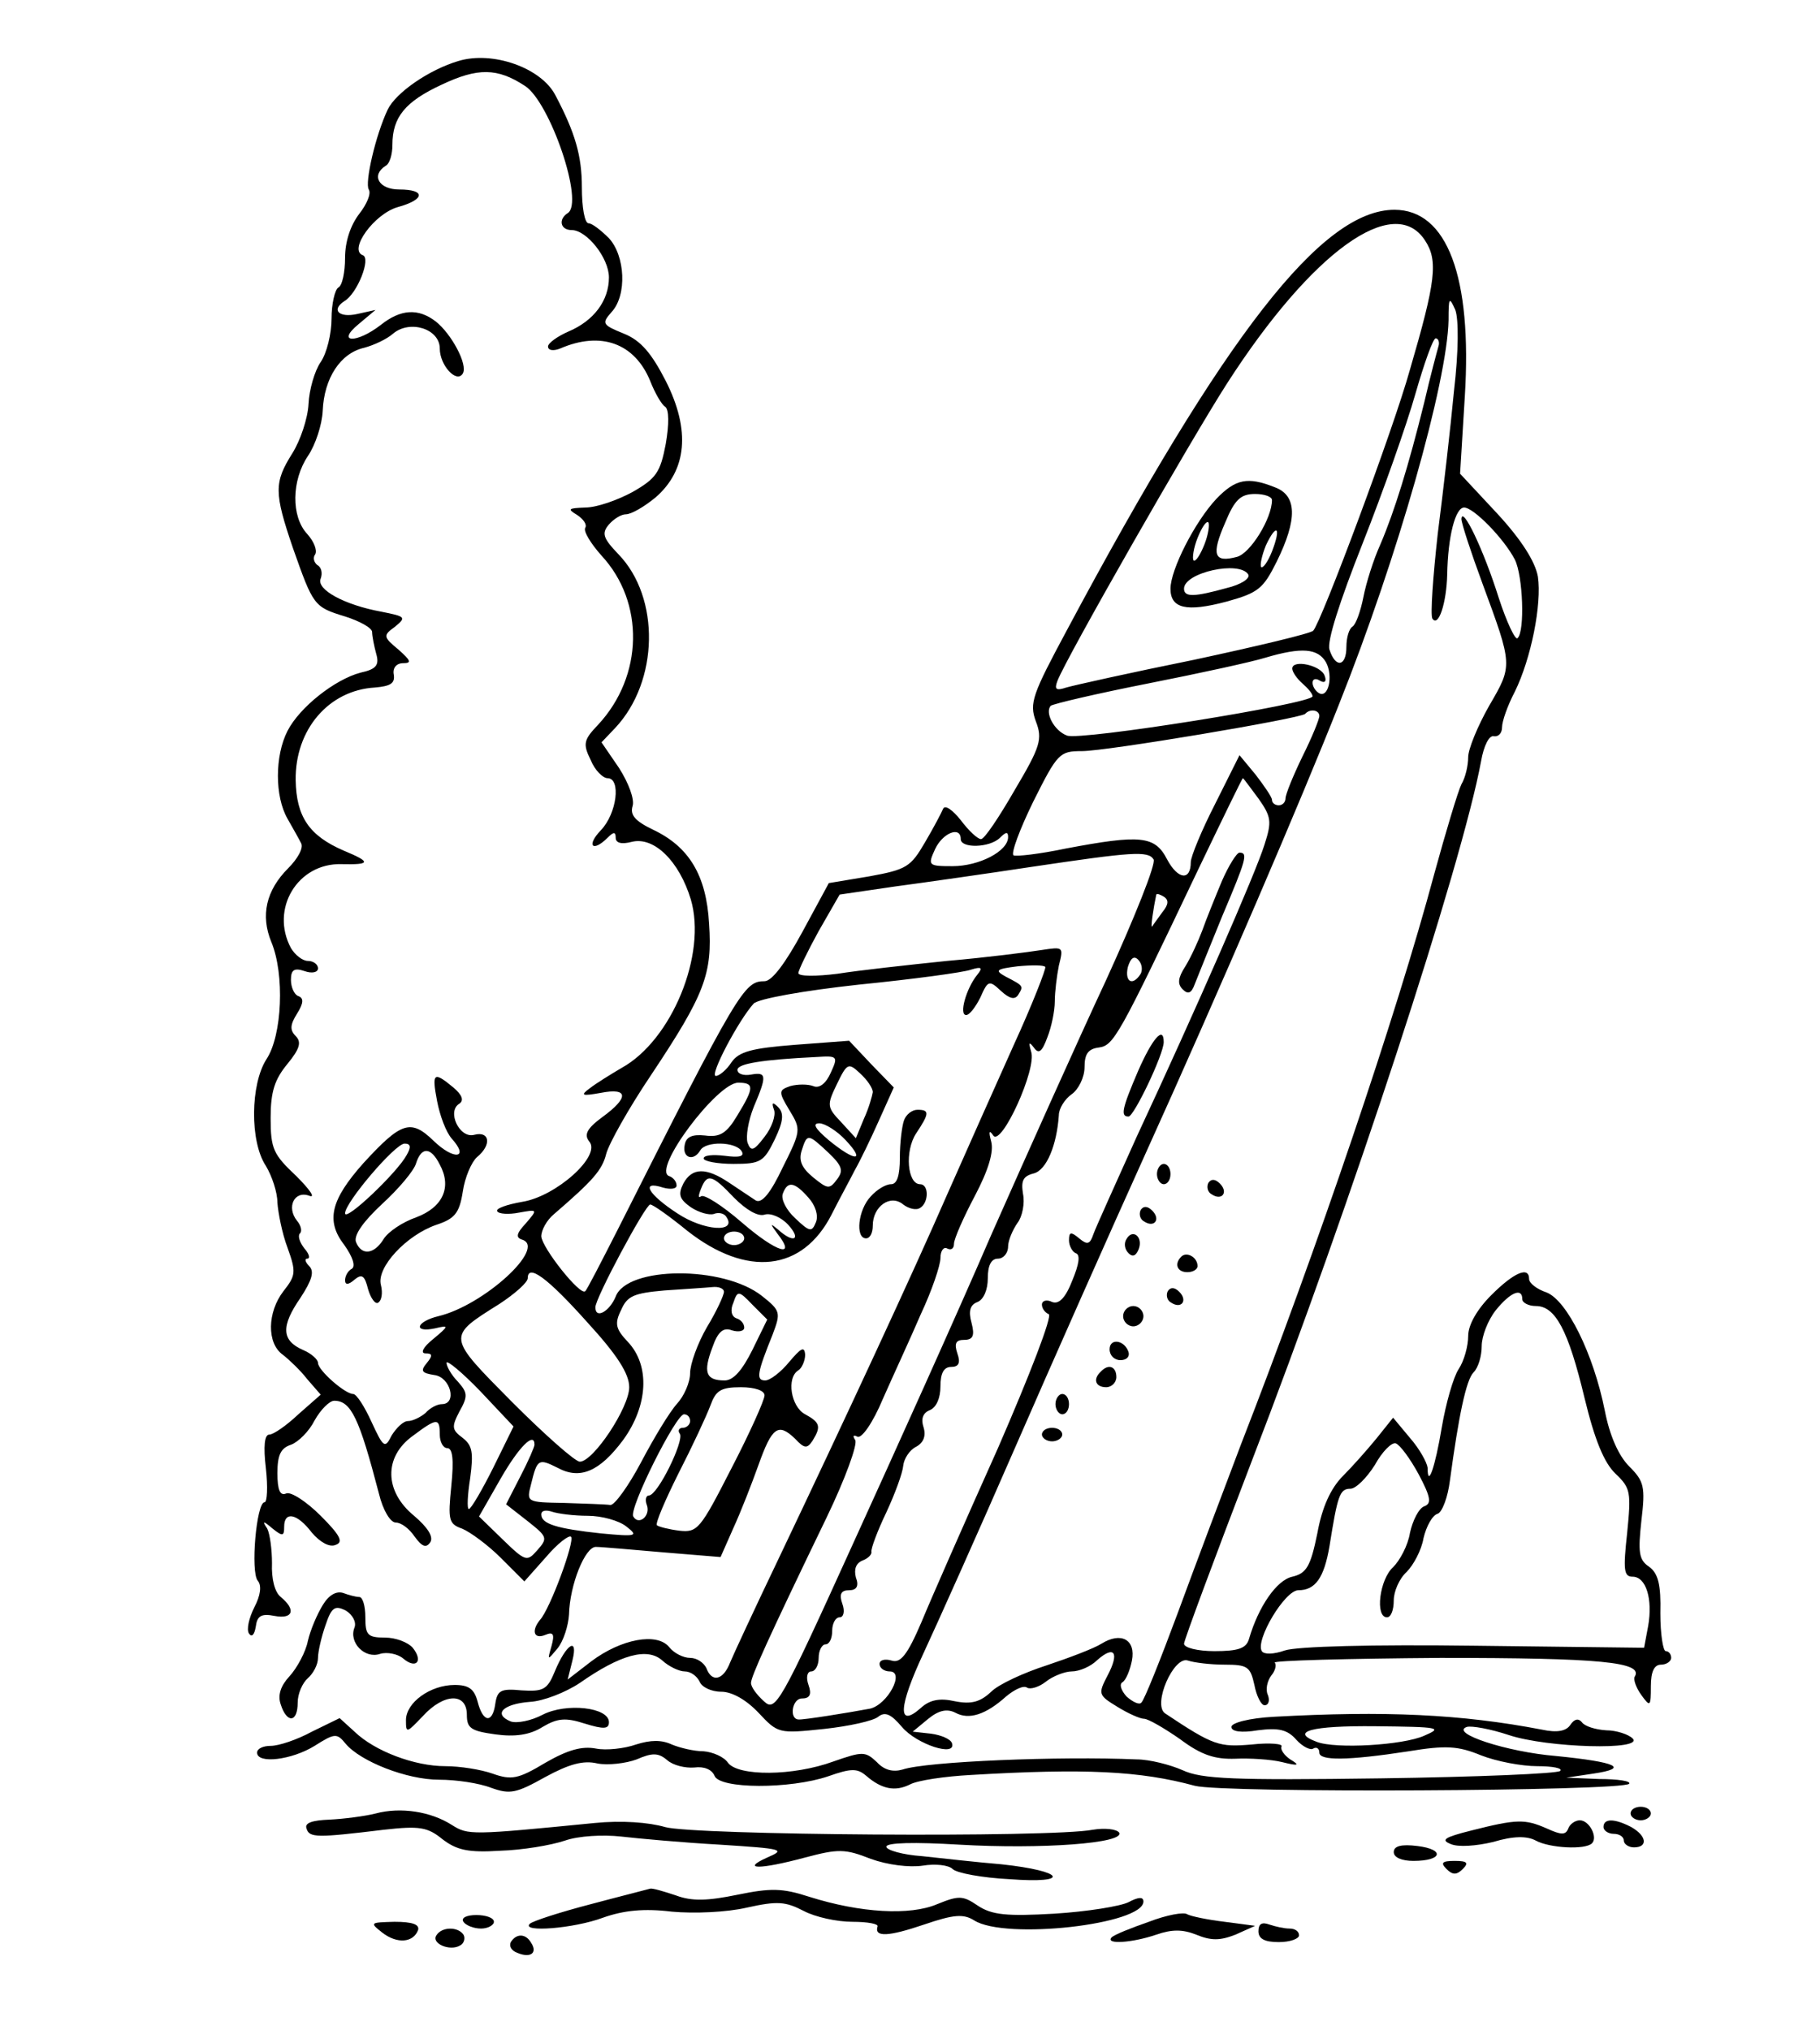 <?xml version="1.0" standalone="no"?>
<!DOCTYPE svg PUBLIC "-//W3C//DTD SVG 20010904//EN"
 "http://www.w3.org/TR/2001/REC-SVG-20010904/DTD/svg10.dtd">
<svg version="1.0" xmlns="http://www.w3.org/2000/svg"
 width="269pt" height="300pt" viewBox="0 0 269 300"
 preserveAspectRatio="xMidYMid meet">
<g transform="translate(0,300) scale(0.1,-0.1)"
fill="#000000" stroke="none">
<path d="M678 2910 c-44 -13 -93 -47 -105 -72 -18 -38 -34 -108 -28 -118 4 -6
-3 -22 -14 -36 -13 -17 -21 -41 -21 -65 0 -21 -4 -41 -10 -44 -5 -3 -10 -24
-10 -46 0 -22 -7 -51 -16 -64 -9 -13 -17 -41 -18 -62 -1 -21 -12 -54 -24 -73
-27 -43 -27 -58 1 -140 30 -85 31 -87 77 -101 22 -7 40 -17 40 -23 0 -6 3 -21
6 -32 5 -17 0 -23 -23 -28 -38 -10 -90 -51 -108 -86 -19 -37 -19 -97 0 -130 8
-14 17 -30 20 -36 4 -7 -5 -23 -19 -37 -33 -33 -41 -70 -25 -109 20 -48 16
-138 -7 -173 -24 -37 -25 -122 -1 -158 9 -15 17 -39 17 -54 1 -15 7 -46 15
-67 13 -36 12 -41 -6 -64 -24 -31 -25 -77 -1 -94 9 -7 26 -23 36 -36 l20 -23
-33 -29 c-18 -17 -37 -30 -43 -30 -7 0 -9 -17 -5 -50 3 -27 2 -50 -2 -50 -12
0 -21 -103 -10 -116 6 -7 4 -22 -5 -39 -8 -16 -12 -33 -8 -39 4 -6 8 -2 10 10
2 16 8 20 28 16 27 -5 32 9 9 28 -9 7 -14 27 -13 50 0 20 -3 43 -7 51 -8 12
-6 12 8 0 15 -12 17 -11 17 3 0 23 19 20 41 -9 12 -14 26 -22 35 -18 12 4 7
14 -22 43 -21 21 -44 36 -51 33 -9 -4 -13 5 -13 30 0 27 5 37 20 42 11 4 27
20 35 36 9 16 22 29 29 29 25 0 37 -26 66 -137 6 -25 17 -43 25 -43 8 0 20 -9
28 -21 11 -15 17 -17 23 -8 5 8 -4 22 -24 39 -44 36 -45 87 -2 118 36 27 40
27 40 2 0 -11 5 -20 11 -20 8 0 10 -17 6 -56 -5 -50 -4 -56 16 -63 12 -5 38
-24 57 -43 l35 -35 32 36 c17 20 34 33 37 30 6 -6 -31 -107 -46 -123 -13 -16
-9 -29 8 -22 12 5 14 1 9 -17 -6 -21 -6 -21 9 -3 9 11 16 34 17 50 1 44 24
101 40 100 8 0 52 -4 99 -8 l85 -7 19 43 c11 24 27 65 37 93 20 56 29 63 54
39 14 -15 18 -15 26 -3 13 21 11 27 -11 39 -21 11 -28 54 -10 65 5 3 10 14 10
23 -1 13 -6 10 -23 -10 -13 -16 -29 -28 -36 -28 -14 0 -12 11 11 68 12 32 12
35 -16 57 -57 45 -199 44 -216 -1 -9 -22 -30 -34 -30 -16 -1 12 74 152 81 152
4 0 28 -17 55 -39 88 -69 170 -60 213 24 11 22 27 51 34 65 8 14 24 47 36 74
l22 49 -33 34 -33 35 -80 -6 c-64 -5 -83 -10 -94 -26 -7 -11 -18 -20 -23 -20
-10 0 34 83 56 107 7 7 73 19 156 28 80 8 154 18 165 22 16 5 18 3 9 -8 -16
-20 -27 -59 -16 -59 5 0 14 12 21 26 11 25 13 26 30 10 13 -12 21 -14 26 -6 8
13 8 13 -19 27 -16 9 -14 11 18 15 21 2 39 2 41 -1 1 -3 -19 -55 -47 -116 -27
-60 -71 -159 -98 -220 -51 -117 -149 -328 -250 -540 -34 -71 -66 -140 -71
-152 -10 -26 -27 -30 -35 -8 -4 8 -14 15 -24 15 -10 0 -24 7 -31 16 -18 22
-71 12 -115 -21 l-35 -27 7 28 c9 36 -9 25 -26 -16 -11 -27 -17 -30 -49 -28
-31 3 -36 0 -39 -20 -4 -29 -18 -28 -26 3 -5 19 -13 25 -34 25 -36 0 -72 -26
-72 -52 0 -20 1 -19 25 6 31 34 65 35 65 2 0 -20 6 -24 42 -29 29 -4 51 -1 70
11 22 13 34 14 62 5 29 -9 36 -8 36 2 0 22 -63 29 -98 11 -17 -9 -38 -13 -47
-10 -27 11 -11 26 28 29 20 1 53 14 74 28 60 42 100 53 122 33 10 -9 25 -16
33 -16 9 0 18 -7 22 -15 3 -8 17 -15 32 -15 16 0 37 -12 55 -31 29 -31 30 -31
97 -24 37 4 73 12 80 18 10 8 19 4 35 -15 22 -26 81 -45 74 -24 -2 6 -16 12
-31 14 l-27 3 23 19 c16 13 28 15 40 9 20 -11 45 -3 75 24 12 10 26 17 31 13
5 -3 18 1 28 9 10 8 28 15 38 15 11 0 28 7 38 17 25 22 33 11 15 -23 -14 -27
-14 -29 14 -46 16 -10 34 -18 40 -18 6 0 30 -14 53 -30 32 -24 52 -30 82 -29
21 1 53 -1 69 -5 24 -6 27 -5 12 4 -9 6 -15 15 -13 19 3 4 -17 6 -44 3 -48 -4
-56 -2 -128 46 -19 13 13 86 34 78 9 -3 33 -6 54 -6 34 0 38 -3 44 -30 3 -16
10 -30 15 -30 6 0 8 7 5 15 -4 8 -1 21 5 29 6 7 8 16 5 19 -3 3 107 6 245 7
236 0 301 -6 287 -28 -2 -4 2 -16 10 -27 13 -18 14 -17 14 13 0 22 5 32 15 32
8 0 15 5 15 10 0 6 -4 10 -8 10 -4 0 -8 25 -8 56 1 42 -3 59 -17 69 -15 10
-16 22 -11 68 6 50 4 58 -18 80 -16 16 -29 46 -36 82 -17 85 -56 163 -86 175
-15 5 -26 14 -26 20 0 19 -22 10 -56 -24 -21 -21 -34 -44 -34 -60 0 -15 -6
-37 -14 -49 -8 -12 -19 -51 -25 -86 -10 -60 -21 -91 -21 -60 -1 8 -12 28 -26
44 l-25 30 -24 -30 c-13 -16 -36 -42 -50 -56 -18 -18 -31 -46 -38 -85 -10 -49
-16 -59 -37 -64 -23 -5 -50 -44 -64 -92 -4 -14 -16 -18 -51 -18 -25 0 -45 5
-45 11 0 5 45 126 99 267 148 383 312 885 340 1037 4 23 12 39 19 37 7 -1 12
5 12 13 0 9 8 32 19 53 24 49 40 129 34 170 -4 22 -24 54 -60 93 l-55 59 7
114 c11 177 -26 276 -104 276 -107 0 -250 -183 -484 -621 -51 -95 -56 -108
-46 -135 10 -26 7 -37 -31 -101 -23 -40 -45 -73 -50 -73 -5 0 -18 12 -30 28
-12 15 -23 23 -26 17 -2 -5 -14 -28 -27 -50 -21 -36 -27 -40 -82 -50 l-60 -10
-39 -72 c-25 -46 -45 -73 -56 -73 -30 0 -38 -12 -218 -369 -24 -47 -45 -88
-47 -89 -7 -8 -64 64 -65 81 0 9 8 24 19 33 58 50 71 65 77 89 4 15 33 67 66
116 80 120 91 150 86 224 -4 72 -30 114 -83 139 -27 13 -34 22 -30 35 3 10 -6
34 -20 56 l-26 38 20 21 c65 69 67 193 5 257 -23 24 -25 31 -14 44 7 8 18 15
25 15 8 0 27 11 44 25 46 40 52 99 15 172 -21 41 -37 60 -62 70 -32 13 -33 15
-18 32 23 25 20 83 -4 109 -12 12 -25 22 -30 22 -6 0 -10 24 -10 53 0 47 -10
81 -39 136 -21 41 -93 66 -143 51z m98 -37 c37 -24 88 -173 63 -188 -14 -9
-11 -25 6 -25 22 0 55 -41 55 -70 0 -34 -22 -64 -60 -80 -16 -7 -30 -17 -30
-22 0 -6 8 -7 18 -3 60 26 110 8 133 -48 7 -18 17 -35 22 -38 6 -4 6 -26 1
-55 -8 -42 -14 -51 -49 -71 -22 -12 -53 -23 -70 -23 -25 -1 -27 -2 -12 -11 9
-6 15 -14 12 -19 -3 -5 8 -23 24 -41 64 -69 62 -178 -5 -250 -21 -22 -23 -28
-11 -52 6 -15 18 -27 25 -27 20 0 14 -52 -10 -77 -22 -23 -12 -33 10 -11 9 9
12 9 12 0 0 -8 9 -10 24 -6 33 8 70 -29 87 -85 24 -81 -28 -208 -102 -249 -17
-10 -38 -23 -47 -30 -15 -11 -12 -12 16 -7 41 8 42 -7 2 -36 -23 -17 -27 -26
-19 -36 18 -21 -49 -81 -99 -89 -23 -4 -40 -10 -37 -14 2 -4 17 -5 32 -2 28 5
28 5 10 -16 -14 -15 -15 -21 -5 -24 36 -12 -57 -97 -124 -113 -33 -8 -38 -25
-5 -18 21 5 21 4 -3 -16 -15 -12 -19 -21 -11 -21 10 0 11 -3 2 -14 -10 -12 -8
-15 11 -18 24 -3 34 -43 11 -43 -7 0 -18 -6 -24 -13 -7 -6 -19 -12 -26 -12 -7
0 -17 -10 -24 -21 -10 -20 -12 -19 -30 20 -10 22 -22 41 -27 41 -12 0 -52 35
-52 46 0 5 -10 14 -22 19 -32 14 -33 35 -4 77 17 26 21 39 13 47 -6 6 -7 11
-3 11 5 0 3 7 -4 15 -7 9 -10 18 -7 22 4 3 2 12 -4 19 -16 20 -4 45 18 37 10
-4 1 9 -19 29 -34 32 -38 40 -38 86 0 39 6 57 25 80 18 22 21 32 12 41 -9 9
-8 17 2 33 10 16 10 23 2 26 -6 2 -11 13 -11 24 0 15 5 18 20 13 11 -4 20 -2
20 4 0 6 -7 11 -15 11 -8 0 -19 9 -25 19 -31 58 10 126 75 124 43 -1 44 3 3
20 -51 22 -70 50 -71 104 -1 75 49 133 117 137 23 2 30 6 28 19 -2 10 4 17 14
17 13 0 11 4 -7 20 -23 19 -23 21 -5 34 17 14 15 15 -20 22 -55 10 -97 33 -90
49 3 8 1 17 -5 20 -5 4 -7 11 -3 16 3 6 -2 19 -12 30 -24 26 -23 79 1 115 11
16 21 46 22 67 2 48 26 85 61 93 15 4 34 13 43 21 25 21 69 7 69 -22 0 -25 25
-52 34 -37 8 13 -17 59 -40 77 -26 20 -52 18 -81 -5 -36 -28 -67 -27 -33 1
l25 21 -27 -6 c-27 -6 -39 6 -19 19 19 11 40 64 27 68 -21 8 17 61 52 71 40
11 42 26 2 26 -30 0 -42 21 -20 35 6 3 10 17 10 31 0 41 19 64 73 89 53 25 82
25 123 -2z m1330 -228 c20 -30 16 -61 -22 -191 -25 -90 -131 -373 -143 -386
-3 -4 -83 -23 -176 -43 -94 -19 -179 -38 -189 -41 -15 -5 -18 -3 -13 10 13 34
197 356 251 440 125 194 246 281 292 211z m43 -223 c-5 -53 -16 -149 -24 -211
-7 -63 -11 -119 -8 -125 9 -14 21 23 22 65 1 56 12 99 25 99 14 0 59 -46 75
-77 12 -24 15 -106 4 -116 -3 -4 -16 23 -28 60 -22 70 -54 137 -55 116 0 -6
14 -49 31 -95 45 -122 45 -121 10 -181 -17 -30 -31 -64 -31 -76 0 -12 -4 -30
-10 -40 -5 -10 -23 -70 -40 -132 -56 -209 -173 -554 -286 -844 -25 -66 -67
-177 -93 -248 -26 -70 -50 -130 -54 -133 -3 -4 -13 1 -22 9 -8 9 -11 18 -6 21
5 3 11 17 14 32 6 31 -16 43 -45 25 -11 -7 -48 -21 -81 -32 -34 -11 -71 -28
-82 -39 -16 -15 -29 -19 -54 -14 -22 5 -37 2 -50 -10 -35 -31 -33 2 4 81 20
43 81 179 135 303 54 124 141 320 193 435 111 245 232 527 286 664 87 218 160
476 162 568 0 34 1 35 10 15 5 -14 5 -60 -2 -120z m-23 66 c-2 -7 -12 -44 -21
-83 -23 -93 -44 -161 -65 -210 -10 -22 -21 -57 -25 -78 -4 -20 -11 -40 -16
-43 -5 -3 -9 -16 -9 -30 0 -29 -16 -32 -25 -4 -4 12 15 71 49 157 30 76 65
175 78 221 13 45 26 82 30 82 4 0 6 -6 4 -12z m-166 -467 c11 -21 3 -54 -11
-45 -5 3 -9 10 -9 15 0 6 5 7 11 3 7 -4 10 -1 7 7 -5 16 -48 25 -48 11 0 -5 7
-15 15 -22 8 -7 15 -15 15 -19 0 -11 -344 -66 -363 -58 -19 7 -33 34 -24 44 4
3 68 18 144 33 76 15 154 32 173 38 54 16 78 14 90 -7z m-10 -79 c0 -5 -11
-32 -25 -60 -14 -29 -25 -56 -25 -62 0 -5 -4 -10 -10 -10 -5 0 -10 3 -10 8 0
4 -11 20 -24 37 l-24 29 -36 -72 c-20 -39 -36 -78 -36 -86 0 -28 -19 -26 -35
4 -18 35 -39 37 -150 16 -38 -8 -73 -12 -77 -10 -4 3 9 38 29 79 36 72 39 75
72 75 37 0 322 48 330 55 7 8 21 6 21 -3z m-90 -122 c19 -27 20 -34 9 -68 -13
-42 -101 -243 -189 -432 -31 -69 -60 -133 -64 -144 -5 -15 -9 -16 -21 -6 -12
10 -15 10 -15 -3 0 -8 5 -17 10 -19 7 -2 5 -16 -5 -40 -10 -26 -20 -36 -30
-32 -8 4 -15 2 -15 -4 0 -6 5 -12 10 -14 6 -2 -28 -90 -75 -198 -48 -107 -99
-223 -113 -257 -21 -49 -31 -61 -44 -57 -10 3 -18 1 -18 -5 0 -6 7 -11 15 -11
23 0 -3 -49 -29 -55 -32 -6 -100 -17 -106 -16 -14 1 -9 31 5 31 12 0 15 6 10
20 -4 11 -2 20 4 20 6 0 11 9 11 20 0 11 5 20 10 20 6 0 10 9 10 20 0 11 5 20
11 20 6 0 8 9 4 20 -5 14 -2 20 10 20 11 0 15 6 10 19 -3 12 0 21 10 25 8 3
14 9 13 13 -1 4 9 31 22 58 13 28 24 58 25 69 1 10 9 23 19 28 11 6 15 16 11
29 -4 12 -1 21 9 25 10 4 16 18 16 35 0 20 5 29 16 29 11 0 14 6 9 20 -5 15
-2 20 10 20 13 0 16 6 11 25 -5 18 -2 27 9 31 9 4 15 18 15 35 0 19 5 29 15
29 8 0 15 8 15 18 0 9 7 25 14 35 7 9 11 29 8 43 -3 19 0 26 16 30 19 5 34 42
37 86 0 10 9 24 19 31 10 7 19 25 19 40 0 19 5 27 21 29 22 3 29 15 146 261
36 75 66 137 67 137 1 0 11 -14 23 -30z m-440 -60 c0 -14 43 -13 58 2 9 9 12
9 12 1 0 -21 -43 -43 -82 -43 -36 0 -37 1 -26 25 11 24 38 35 38 15z m285 -30
c4 -6 -28 -86 -70 -178 -43 -92 -119 -262 -170 -377 -50 -116 -143 -322 -205
-458 -108 -238 -114 -247 -131 -231 -11 10 -19 21 -19 27 0 9 24 63 112 245
27 56 46 108 42 114 -4 6 -3 8 3 5 6 -4 23 20 38 56 15 34 41 90 56 125 16 34
29 72 29 83 0 11 5 17 10 14 6 -3 10 0 10 7 0 7 14 39 31 71 20 38 28 65 24
80 -4 15 -3 18 3 9 12 -17 65 99 56 124 -4 14 -3 15 4 6 7 -10 12 -7 20 15 6
15 11 39 11 53 0 14 3 38 6 53 7 28 7 28 -26 23 -19 -3 -81 -11 -139 -16 -58
-6 -131 -14 -162 -19 -32 -4 -58 -4 -58 1 0 4 14 33 30 62 l31 54 82 12 c45 6
136 19 202 29 148 22 172 24 180 11z m13 -78 c-7 -10 -14 -19 -15 -21 -3 -4 2
28 6 47 1 2 6 0 11 -3 8 -5 7 -12 -2 -23z m-32 -91 c-12 -19 -24 -12 -19 10 4
13 9 17 15 11 6 -6 7 -15 4 -21z m-458 -146 c-7 -16 -17 -24 -26 -20 -8 3 -23
3 -34 0 -17 -6 -18 -8 -1 -36 17 -28 17 -30 -10 -84 -18 -38 -31 -54 -40 -49
-6 4 -24 16 -39 26 -34 23 -55 23 -68 -1 -8 -16 -6 -23 11 -35 12 -8 27 -12
34 -10 7 3 16 1 19 -5 15 -23 -34 -20 -73 6 -43 28 -55 49 -21 38 11 -3 20 -2
20 3 0 6 -5 12 -11 14 -26 9 71 138 102 138 24 0 24 -7 -1 -48 -16 -27 -26
-33 -48 -30 -19 2 -28 -2 -30 -14 -4 -19 13 -25 23 -8 8 14 52 13 61 -1 5 -8
-3 -10 -25 -7 -17 2 -31 1 -31 -4 0 -4 20 -8 44 -8 40 0 45 3 61 36 13 27 14
39 5 48 -8 8 -10 7 -6 -4 3 -8 -3 -26 -14 -40 -16 -21 -20 -22 -25 -9 -3 9 1
33 9 53 20 47 19 52 -4 48 -11 -2 -20 1 -20 7 0 9 35 15 117 19 31 2 32 1 21
-23z m62 -29 c-1 -6 -6 -24 -13 -39 l-12 -29 -22 24 c-21 22 -21 25 -6 56 15
31 17 32 34 16 11 -10 19 -22 19 -28z m-40 -71 c30 -32 14 -32 -25 0 -20 17
-25 25 -14 25 8 0 26 -11 39 -25z m-26 -18 c21 -20 23 -27 13 -40 -11 -15 -14
-14 -35 3 -17 14 -22 25 -17 40 8 25 9 25 39 -3z m-139 -67 c18 -18 35 -28 45
-25 9 3 25 -4 35 -15 20 -22 8 -28 -15 -7 -12 10 -12 9 -1 -6 29 -37 -1 -28
-52 16 -30 26 -57 43 -61 39 -4 -3 -4 1 0 11 9 23 16 22 49 -13z m110 0 c10
-11 15 -26 11 -36 -6 -15 -9 -15 -31 6 -13 12 -21 28 -18 36 7 19 17 18 38 -6z
m-95 -60 c0 -5 -7 -10 -15 -10 -8 0 -15 5 -15 10 0 6 7 10 15 10 8 0 15 -4 15
-10z m-232 -124 c44 -48 62 -76 62 -96 0 -30 -53 -110 -73 -110 -7 0 -52 40
-100 88 -97 98 -97 96 -19 145 23 15 42 32 42 38 0 22 29 1 88 -65z m202 45
c0 -5 -11 -29 -25 -52 -14 -24 -25 -55 -25 -68 0 -14 -9 -34 -19 -45 -11 -12
-34 -50 -53 -86 -19 -36 -40 -65 -46 -64 -7 1 -37 2 -68 3 -56 1 -56 1 -49 28
9 37 11 38 39 24 33 -18 62 -6 97 41 37 51 40 110 7 145 -18 19 -20 27 -10 47
9 21 19 25 64 29 29 2 61 4 71 5 9 1 17 -2 17 -7z m42 -86 c-15 -30 -28 -45
-41 -45 -28 0 -32 12 -18 49 8 23 16 30 29 25 10 -3 18 -1 18 4 0 6 -5 12 -12
14 -7 3 -9 12 -4 23 6 18 8 18 28 -3 l22 -22 -22 -45z m1138 75 c0 -5 9 -10
20 -10 29 0 48 -36 72 -136 15 -62 29 -96 46 -112 22 -21 23 -27 17 -87 -6
-55 -5 -65 8 -65 20 0 30 -33 23 -73 l-6 -32 -251 3 c-151 2 -262 -1 -280 -7
-17 -6 -31 -6 -34 -1 -10 16 34 90 54 90 25 0 38 18 46 65 12 75 15 85 31 85
8 0 24 16 36 35 11 20 25 34 31 32 6 -2 21 -22 34 -46 18 -34 19 -43 8 -47 -8
-3 -17 -21 -21 -39 -3 -19 -15 -41 -25 -51 -20 -18 -27 -74 -9 -74 6 0 10 11
10 25 0 13 8 32 19 42 10 10 22 32 25 50 4 17 13 34 21 36 7 3 15 25 18 49 13
96 24 149 35 160 7 7 12 24 12 39 0 14 9 38 21 53 21 26 39 34 39 16z m-1521
-249 c-17 -34 -33 -61 -36 -61 -3 0 -2 21 2 46 5 38 3 48 -11 59 -16 12 -17
16 -5 39 13 23 12 28 -2 44 -10 10 -17 23 -17 28 0 5 23 -14 50 -42 l49 -52
-30 -61z m401 107 c0 -7 -22 -56 -49 -108 -46 -90 -50 -95 -77 -92 -16 2 -31
6 -33 8 -3 2 12 37 32 77 20 39 41 84 47 100 8 22 15 27 45 27 21 0 35 -5 35
-12z m-110 -38 c0 -5 -5 -10 -11 -10 -5 0 -8 -4 -4 -9 6 -11 -33 -91 -46 -91
-4 0 -6 -6 -3 -14 6 -16 -12 -31 -20 -17 -7 11 63 151 75 151 5 0 9 -4 9 -10z
m-230 -35 c0 -3 -9 -24 -21 -47 l-21 -41 32 -25 c29 -23 30 -25 14 -43 -15
-17 -17 -17 -51 16 l-35 34 32 56 c27 47 50 70 50 50z m79 -105 c20 0 46 -7
57 -16 18 -14 15 -15 -38 -10 -65 7 -88 14 -88 28 0 6 7 7 16 4 9 -3 32 -6 53
-6z"/>
<path d="M646 1373 c4 -21 13 -46 22 -56 26 -29 3 -32 -27 -3 -34 33 -48 28
-104 -33 -48 -54 -56 -85 -28 -121 12 -17 17 -31 11 -35 -6 -3 -10 -11 -10
-17 0 -7 5 -7 14 1 11 9 15 6 20 -14 4 -14 11 -23 15 -20 5 3 7 14 4 26 -7 26
38 74 82 89 27 9 34 17 39 49 3 21 13 44 21 51 22 18 19 39 -4 33 -22 -6 -41
35 -22 46 7 5 4 13 -9 24 -29 24 -32 22 -24 -20z m-45 -80 c-14 -26 -91 -99
-91 -86 0 16 74 103 88 103 9 0 10 -5 3 -17z m49 -14 c18 -33 5 -63 -35 -78
-20 -7 -41 -21 -48 -32 -14 -23 -33 -25 -41 -4 -3 10 11 30 39 56 24 22 47 49
50 60 8 25 22 24 35 -2z"/>
<path d="M1798 2263 c-32 -34 -68 -105 -68 -133 0 -29 23 -35 83 -19 47 13 54
19 74 59 31 63 30 98 -3 110 -40 16 -58 12 -86 -17z m82 -2 c0 -27 -32 -79
-52 -84 -34 -9 -38 3 -17 51 14 34 23 42 44 42 14 0 25 -4 25 -9z m-100 -66
c-6 -15 -13 -26 -16 -23 -2 3 0 18 6 33 6 15 13 26 16 23 2 -3 0 -18 -6 -33z
m100 -10 c-6 -15 -13 -25 -16 -23 -2 3 1 17 7 32 16 34 23 27 9 -9z m-35 -34
c3 -6 -11 -15 -32 -20 -47 -13 -63 -14 -63 -1 0 24 82 42 95 21z"/>
<path d="M1710 1265 c0 -8 5 -15 10 -15 6 0 10 7 10 15 0 8 -4 15 -10 15 -5 0
-10 -7 -10 -15z"/>
<path d="M1786 1252 c-3 -6 -1 -14 5 -17 15 -10 25 3 12 16 -7 7 -13 7 -17 1z"/>
<path d="M1686 1212 c-3 -6 -1 -14 5 -17 15 -10 25 3 12 16 -7 7 -13 7 -17 1z"/>
<path d="M1665 1169 c-4 -6 -3 -15 3 -21 6 -6 11 -4 15 6 7 18 -9 31 -18 15z"/>
<path d="M1746 1143 c-11 -11 -6 -23 9 -23 8 0 15 4 15 9 0 13 -16 22 -24 14z"/>
<path d="M1726 1092 c-3 -6 -1 -14 5 -17 15 -10 25 3 12 16 -7 7 -13 7 -17 1z"/>
<path d="M1660 1055 c0 -8 7 -15 15 -15 8 0 15 7 15 15 0 8 -7 15 -15 15 -8 0
-15 -7 -15 -15z"/>
<path d="M1640 1006 c0 -9 7 -16 16 -16 9 0 14 5 12 12 -6 18 -28 21 -28 4z"/>
<path d="M1627 973 c-12 -11 -8 -23 8 -23 8 0 15 7 15 15 0 16 -12 20 -23 8z"/>
<path d="M1560 925 c0 -8 5 -15 10 -15 6 0 10 7 10 15 0 8 -4 15 -10 15 -5 0
-10 -7 -10 -15z"/>
<path d="M1540 880 c0 -5 7 -10 15 -10 8 0 15 5 15 10 0 6 -7 10 -15 10 -8 0
-15 -4 -15 -10z"/>
<path d="M1806 1698 c-10 -24 -23 -56 -29 -73 -6 -16 -17 -40 -25 -53 -11 -17
-12 -26 -4 -34 8 -8 13 -6 18 8 4 10 22 55 40 99 36 85 39 95 26 95 -4 0 -16
-19 -26 -42z"/>
<path d="M1682 1417 c-24 -56 -26 -67 -14 -67 8 0 52 92 52 110 0 25 -17 5
-38 -43z"/>
<path d="M1336 1344 c-3 -9 -6 -33 -6 -55 0 -26 -4 -39 -13 -39 -8 0 -21 -8
-30 -18 -19 -20 -23 -62 -7 -62 6 0 10 8 10 19 0 28 26 47 45 31 8 -6 19 -9
25 -5 13 8 13 35 0 35 -19 0 -23 49 -6 75 20 30 20 35 2 35 -8 0 -17 -7 -20
-16z"/>
<path d="M477 628 c-8 -13 -18 -36 -22 -53 -3 -16 -16 -40 -27 -52 -13 -14
-18 -28 -13 -42 9 -28 25 -27 25 3 0 13 7 29 15 36 8 7 15 20 15 30 0 9 5 31
11 48 9 27 14 30 30 22 10 -6 16 -17 13 -25 -9 -22 15 -47 38 -39 10 3 26 0
34 -7 19 -16 30 -4 14 16 -7 8 -25 15 -41 15 -26 0 -29 4 -29 30 0 17 -4 30
-9 30 -5 0 -16 3 -24 6 -10 3 -21 -3 -30 -18z"/>
<path d="M1883 463 c-37 -2 -63 -9 -63 -15 0 -7 15 -9 39 -5 31 4 44 1 57 -14
9 -10 21 -16 25 -13 5 3 9 0 9 -6 0 -12 41 -12 132 2 55 9 73 8 107 -6 23 -9
60 -16 83 -16 23 0 38 -3 34 -7 -3 -4 -123 -9 -265 -11 -218 -3 -265 -1 -293
12 -18 8 -49 16 -68 16 -113 5 -311 -3 -346 -15 -14 -4 -27 -1 -38 11 -17 16
-21 16 -64 1 -60 -22 -141 -22 -156 -2 -6 9 -23 16 -36 17 -14 0 -35 5 -47 10
-15 7 -31 7 -53 0 -17 -6 -44 -9 -59 -6 -21 4 -42 -2 -75 -21 -40 -24 -50 -26
-78 -16 -17 6 -48 11 -70 11 -45 0 -104 22 -134 51 l-22 20 -41 -20 c-22 -12
-49 -21 -61 -21 -11 0 -20 -4 -20 -10 0 -17 51 -11 85 10 30 19 33 19 46 3 22
-26 90 -53 138 -53 25 0 59 -5 77 -12 28 -10 37 -8 80 16 35 19 56 25 77 20
15 -3 42 0 58 6 23 10 32 10 45 -1 9 -8 27 -12 40 -11 15 2 26 -3 30 -12 7
-20 112 -20 168 -1 34 12 43 12 56 1 23 -20 43 -24 65 -13 11 6 52 12 90 14
169 10 250 6 331 -16 42 -11 631 -8 642 3 3 4 -17 7 -44 7 l-49 2 40 6 c54 8
35 17 -55 26 -73 6 -158 34 -132 43 7 2 35 -3 62 -12 57 -19 201 -23 183 -5
-6 6 -24 12 -39 12 -16 1 -32 6 -36 12 -5 6 -11 5 -17 -4 -6 -9 -19 -12 -42
-7 -120 23 -232 28 -396 19z m222 -28 c-31 -14 -131 -20 -159 -9 -40 15 -8 24
87 23 95 -1 100 -2 72 -14z"/>
<path d="M555 320 c-16 -4 -47 -8 -68 -9 -26 -1 -37 -5 -34 -13 4 -14 15 -14
114 -2 53 6 65 4 87 -14 21 -16 38 -20 85 -17 33 1 75 8 96 15 20 7 56 9 83 6
26 -3 92 -9 146 -12 93 -6 98 -7 70 -19 -40 -18 -11 -18 56 0 49 13 59 13 97
-2 25 -9 57 -13 77 -10 18 3 38 1 44 -5 6 -6 44 -13 84 -15 92 -7 82 12 -12
22 -36 3 -89 9 -117 12 -29 2 -53 9 -53 14 0 6 41 7 108 3 121 -7 246 2 236
18 -4 5 -21 7 -39 4 -63 -12 -590 -8 -632 4 -24 7 -64 10 -104 6 -183 -18
-187 -18 -211 -3 -31 20 -76 27 -113 17z"/>
<path d="M2410 320 c0 -5 7 -10 15 -10 8 0 15 5 15 10 0 6 -7 10 -15 10 -8 0
-15 -4 -15 -10z"/>
<path d="M2175 295 c-40 -10 -46 -14 -31 -20 11 -5 38 -3 63 3 30 9 50 9 63 2
20 -11 73 -14 83 -4 9 9 -4 34 -18 34 -7 0 -15 -6 -17 -12 -4 -10 -10 -10 -32
0 -32 14 -44 14 -111 -3z"/>
<path d="M2370 300 c0 -5 7 -10 15 -10 8 0 15 -4 15 -10 0 -5 7 -10 15 -10 21
0 19 17 -4 30 -25 13 -41 13 -41 0z"/>
<path d="M2060 263 c0 -8 12 -13 29 -13 43 0 47 17 6 22 -24 3 -35 0 -35 -9z"/>
<path d="M2138 238 c9 -9 15 -9 24 0 9 9 7 12 -12 12 -19 0 -21 -3 -12 -12z"/>
<path d="M873 186 c-46 -12 -86 -25 -90 -29 -13 -13 65 -7 108 9 31 11 61 14
102 9 33 -3 81 -1 111 6 45 10 57 9 84 -5 17 -9 49 -16 72 -16 22 0 39 -3 37
-7 -5 -16 16 -15 69 3 44 15 58 16 74 6 46 -29 250 -6 250 28 0 7 -7 7 -22 -1
-12 -6 -61 -14 -110 -17 -70 -4 -92 -2 -113 12 -22 15 -28 15 -60 2 -40 -17
-113 -13 -189 11 -40 13 -57 13 -106 3 -44 -9 -67 -10 -91 -1 -18 6 -35 11
-38 10 -3 -1 -43 -11 -88 -23z"/>
<path d="M1698 160 c-26 -9 -51 -19 -55 -23 -10 -11 31 -8 66 4 23 8 39 8 59
0 22 -9 35 -9 58 0 l29 13 -45 6 c-25 3 -49 8 -55 11 -5 4 -31 -1 -57 -11z"/>
<path d="M685 160 c3 -5 15 -10 26 -10 10 0 19 5 19 10 0 6 -12 10 -26 10 -14
0 -23 -4 -19 -10z"/>
<path d="M565 144 c22 -17 46 -15 53 4 2 8 -8 12 -35 12 -36 -1 -37 -1 -18
-16z"/>
<path d="M1860 146 c0 -11 9 -16 30 -16 17 0 30 5 30 10 0 6 -6 10 -14 10 -8
0 -21 3 -30 6 -11 4 -16 1 -16 -10z"/>
<path d="M645 140 c-8 -12 20 -24 35 -15 6 3 8 11 5 16 -8 12 -32 12 -40 -1z"/>
<path d="M755 130 c-3 -6 1 -13 10 -16 19 -8 30 0 20 15 -8 14 -22 14 -30 1z"/>
</g>
</svg>
